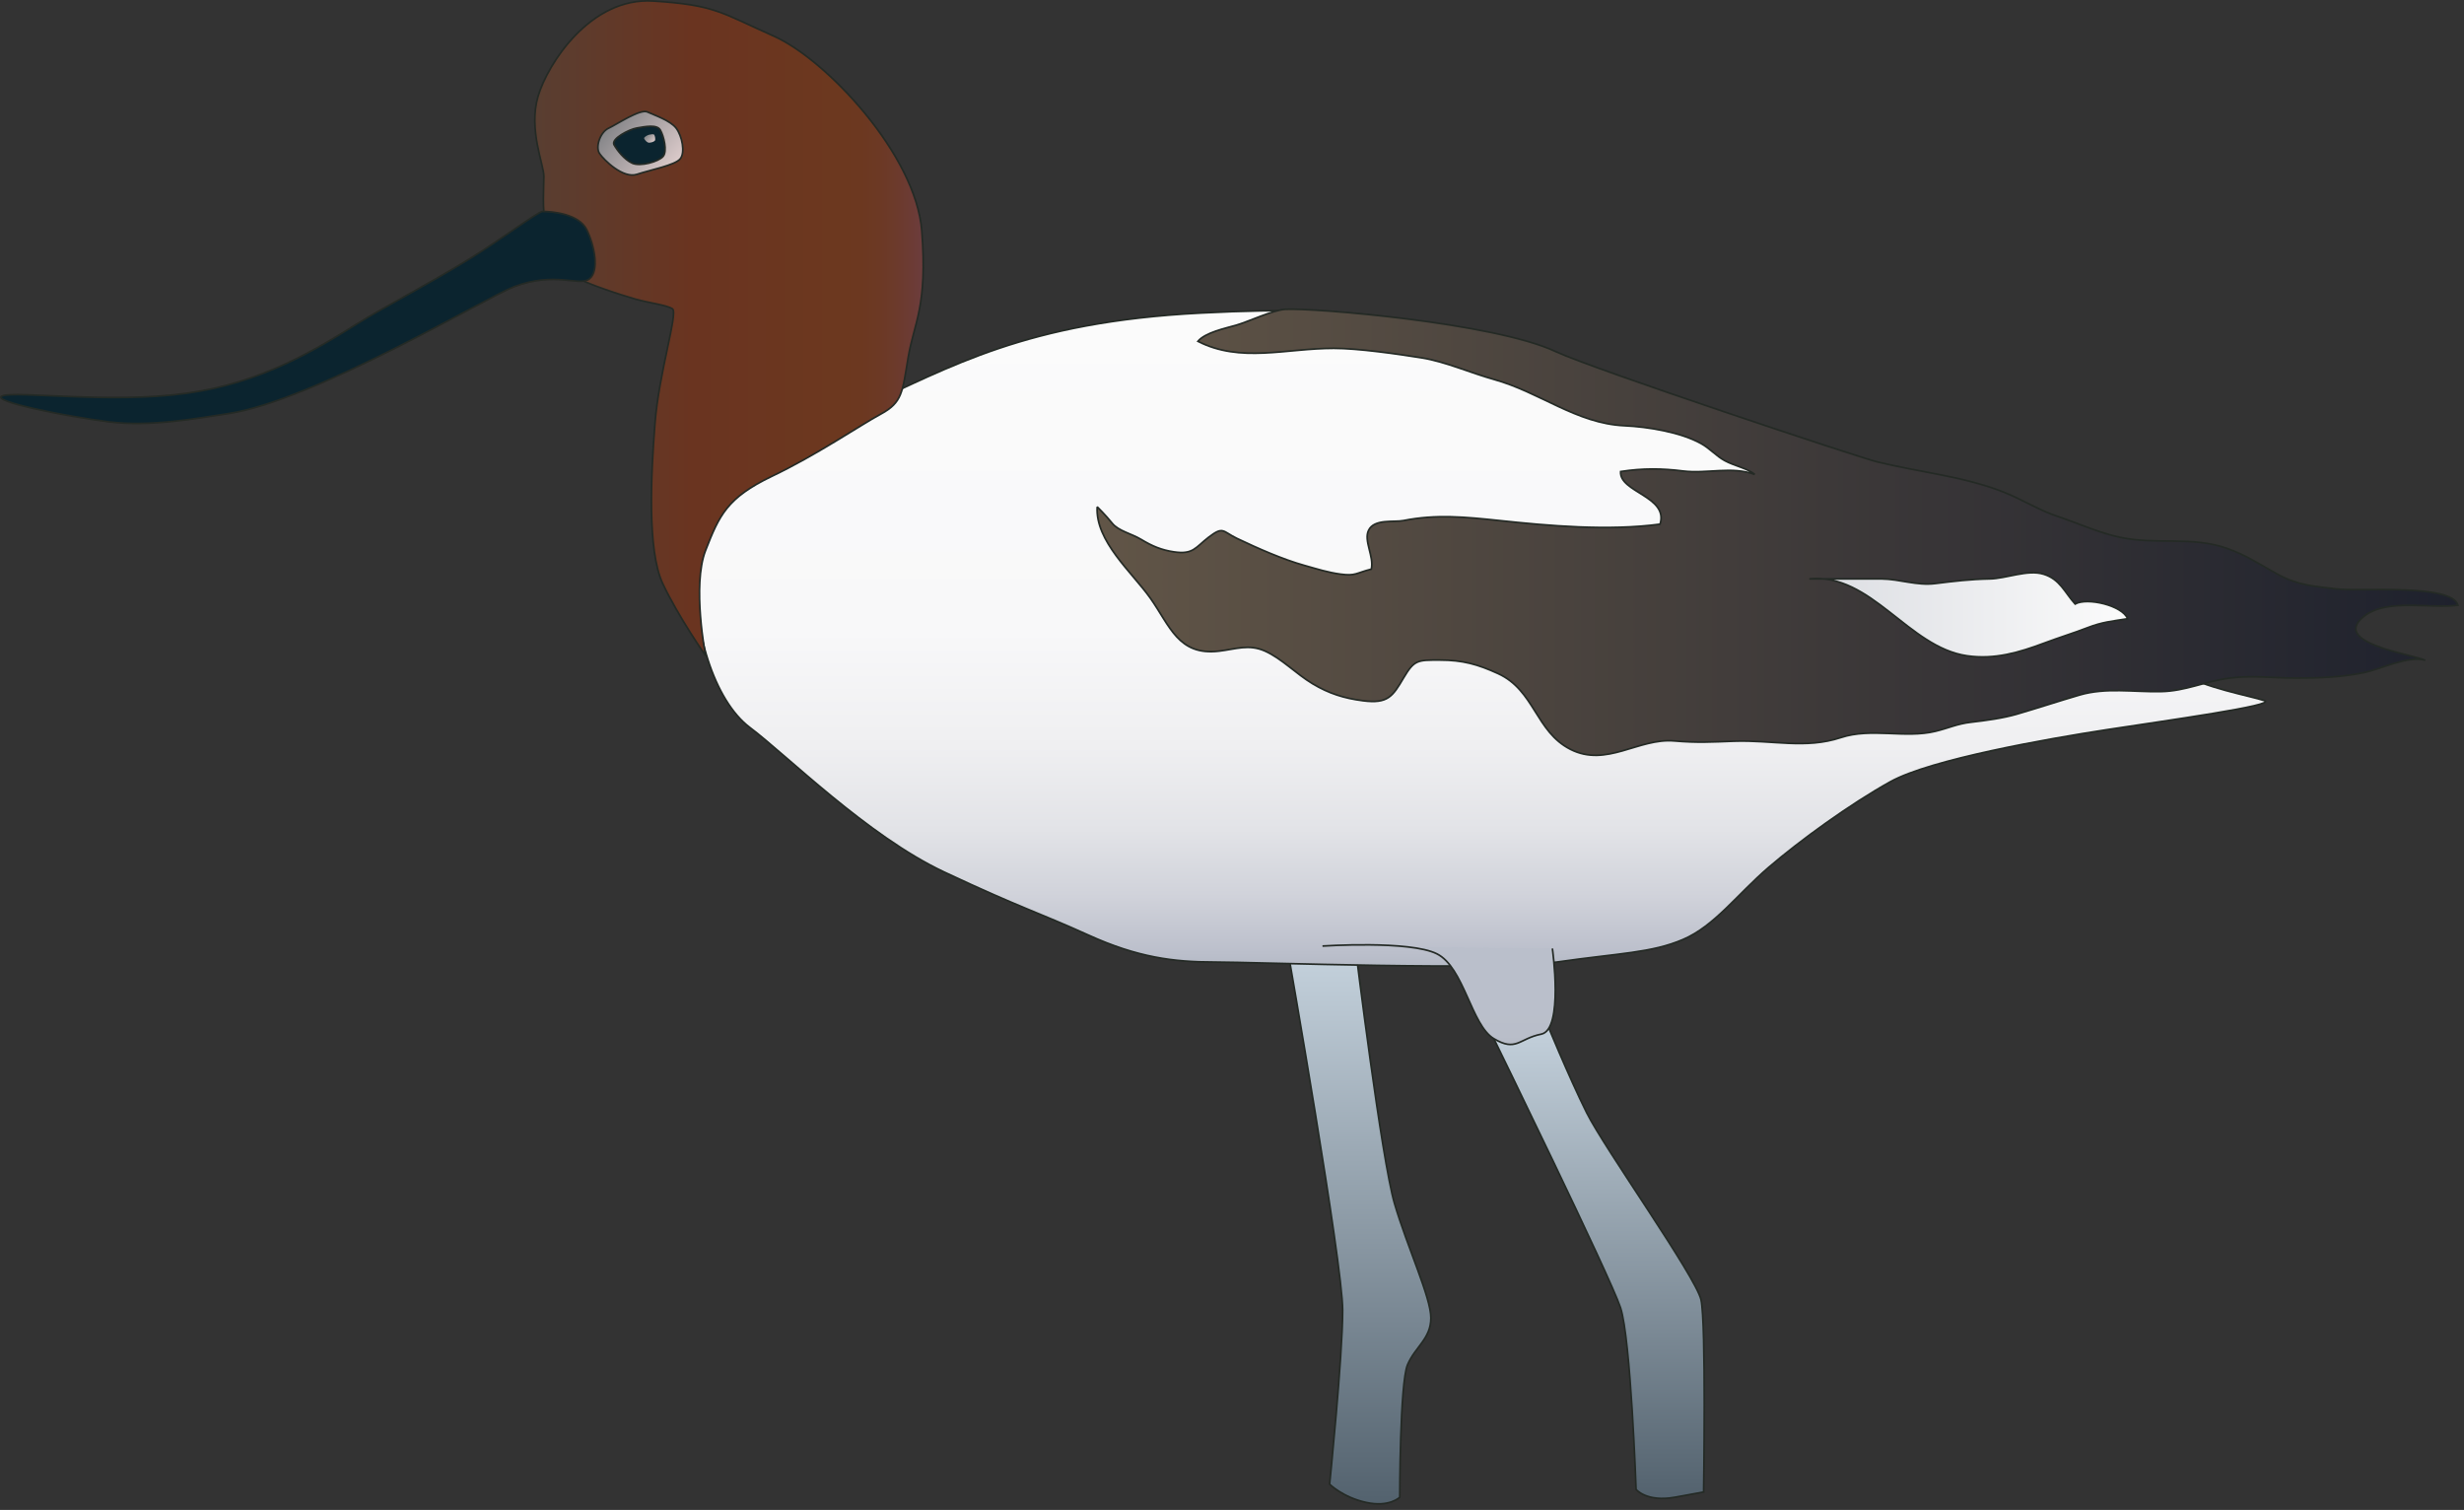 
        <svg xmlns:rdf="http://www.w3.org/1999/02/22-rdf-syntax-ns#" xmlns="http://www.w3.org/2000/svg" xmlns:cc="http://creativecommons.org/ns#" xmlns:xlink="http://www.w3.org/1999/xlink" xmlns:dc="http://purl.org/dc/elements/1.1/" x="0px" y="0px" width="501" height="307" viewBox="0 0 501 307" xml:space="preserve">
            <rect x="0" y="0" width="501" height="307" fill="#333333" stroke="none"/>
            <title>Recurvirostra novaehollandiae (Red-necked Avocet) 2</title>
            <desc xmlns:ian_image_library="https://ian.umces.edu/media-library/">
                <ian_image_library:title>Recurvirostra novaehollandiae (Red-necked Avocet) 2</ian_image_library:title>
                <ian_image_library:descr>Illustration of Recurvirostra novaehollandiae (Red-necked Avocet)</ian_image_library:descr>
                <ian_image_library:scene>
                    <ian_image_library:contains>bird, red-necked, avocet, Chordata, Aves, Charadriiformes, Recurvirostridae, Recurvirostra, novaehollandiae</ian_image_library:contains>
                    <ian_image_library:when>2007-11-04</ian_image_library:when>
                </ian_image_library:scene>
            </desc>
            
 <defs></defs>
 <linearGradient id="ian_symbols_28af7c64e066c0b4558977aa4cdf25a5" y2="192.98" gradientUnits="userSpaceOnUse" x2="276.41" y1="305.77" x1="276.41">
  <stop stop-color="#53626E" offset="0"/>
  <stop stop-color="#C5D2DD" offset="1"/>
 </linearGradient>
 <path stroke="#242A25" stroke-width=".347" d="m261.89 193.5s11.105 63.378 11.105 72.888c0 9.496-2.647 35.376-2.647 35.376s2.647 2.654 7.387 3.703c4.754 1.064 6.88-1.049 6.88-1.049s0-23.249 1.577-26.932c1.578-3.701 4.747-5.285 4.747-9.518 0-4.212-4.747-14.263-7.388-23.238-2.647-8.979-7.915-51.751-7.915-51.751l-13.75.52z" fill="url(#ian_symbols_28af7c64e066c0b4558977aa4cdf25a5)"/>
 <linearGradient id="ian_symbols_baf800f41b8f4554e93ac0c4cf118409" y2="207.23" gradientUnits="userSpaceOnUse" x2="325.13" y1="304.66" x1="325.13">
  <stop stop-color="#53626E" offset="0"/>
  <stop stop-color="#C5D2DD" offset="1"/>
 </linearGradient>
 <path stroke="#242A25" stroke-width=".347" d="m303.73 211.17s23.651 48.35 25.757 54.684c2.113 6.345 3.17 36.971 3.17 36.971s2.126 2.64 7.922 1.591c5.816-1.06 5.816-1.06 5.816-1.06s.528-34.329-.528-39.083c-1.063-4.753-19.548-30.623-23.252-38.03-3.684-7.388-8.437-19.017-8.437-19.017l-10.45 3.95z" fill="url(#ian_symbols_baf800f41b8f4554e93ac0c4cf118409)"/>
 <linearGradient id="ian_symbols_49a5866ccdd046f4495000542806d170" y2="63.156" gradientUnits="userSpaceOnUse" x2="301.03" y1="196.41" x1="301.03">
  <stop stop-color="#B5BAC6" offset="0"/>
  <stop stop-color="#BBBFCB" offset=".02"/>
  <stop stop-color="#D0D2DA" offset=".106"/>
  <stop stop-color="#E2E3E7" offset=".208"/>
  <stop stop-color="#EFEFF1" offset=".334"/>
  <stop stop-color="#F8F8F9" offset=".51"/>
  <stop stop-color="#FBFBFB" offset="1"/>
 </linearGradient>
 <path stroke="#242A25" stroke-width=".347" d="m141.52 114.04c.921-13.755 15.173-22.903 33.483-31.157 18.336-8.241 33.422-17.412 69.167-19.24 35.731-1.841 43.965 1.829 60.466 6.409 16.495 4.591 151.21 54.068 151.21 54.068s-15.567 10.082-11.911 12.834c3.663 2.749 13.745 4.567 16.494 5.501 2.742.907-20.164 4.08-32.074 5.911-11.911 1.828-35.738 6-43.985 10.57-8.254 4.591-18.337 11.92-24.749 17.412-6.398 5.501-10.989 11.91-17.408 14.663-6.412 2.749-12.824 2.749-25.655 4.591-12.832 1.818-61.401 0-69.655 0-8.24 0-15.58-.921-25.642-5.501-10.089-4.581-13.759-5.501-29.346-12.831-15.56-7.33-32.061-23.824-39.394-29.316-7.33-5.49-11.92-20.16-11-33.9z" fill="url(#ian_symbols_49a5866ccdd046f4495000542806d170)"/>
 <linearGradient id="ian_symbols_59d7374506f5fcc4e5ea0a46ec07d334" y2="192.1" gradientUnits="userSpaceOnUse" x2="292.57" y1="212.36" x1="292.57">
  <stop stop-color="#B5BAC6" offset="0"/>
  <stop stop-color="#B9BEC9" offset=".074"/>
  <stop stop-color="#BABFCB" offset=".348"/>
 </linearGradient>
 <path stroke="#242A25" stroke-width=".347" d="m268.9 192.35s17.761-1.178 23.266 1.584c5.498 2.749 6.98 14.487 11.564 17.239 4.591 2.749 5.078 0 9.656-.911 4.584-.921 2.255-17.412 2.255-17.412" fill="url(#ian_symbols_59d7374506f5fcc4e5ea0a46ec07d334)"/>
 <linearGradient id="ian_symbols_77bb10d2fe1b9774c9b67c540756435c" y2="108.21" gradientUnits="userSpaceOnUse" x2="499.78" y1="108.21" x1="223.07">
  <stop stop-color="#615547" offset="0"/>
  <stop stop-color="#1E212D" offset="1"/>
 </linearGradient>
 <path stroke="#242A25" stroke-width=".347" d="m223.09 103.04c-.42 6.974 7.069 13.309 10.793 18.56 3.981 5.62 5.701 11.782 13.976 10.787 3.453-.413 6.061-1.473 9.331-.024 3.392 1.517 6.337 4.638 9.683 6.649 3.358 2.014 6.412 2.969 10.285 3.467 5.004.64 5.999-.847 8.233-4.655 2.188-3.684 2.823-3.619 7.34-3.619 4.713 0 7.739.867 11.87 2.752 7.435 3.399 7.631 11.792 14.714 15.397 7.346 3.724 13.826-2.329 21.105-1.709 4.712.41 7.678.216 12.16.054 7.828-.271 14.491 1.655 21.722-.738 6.209-2.045 13.042.227 19.23-1.276 2.682-.65 4.415-1.527 7.299-1.852 2.979-.345 6.393-.802 9.229-1.625 4.083-1.191 8.491-2.641 12.791-3.9 5.355-1.558 10.895-.583 16.501-.691 5.024-.088 8.91-2.068 13.807-2.719 4.841-.65 8.693-.034 13.69-.034 4.727.014 9.188-.172 13.753-1.093 3.582-.735 8.965-3.542 12.547-2.522-3-1.32-19.535-3.551-12.364-9.029 4.699-3.595 13.501-1.398 18.993-2.167-1.287-4.462-20.097-2.729-24.688-3.305-4.673-.596-7.672-.66-11.911-2.956-3.717-2.024-6.392-3.887-10.278-5.265-7.259-2.586-14.294-.69-21.789-2.271-4.286-.9-8.566-2.861-12.574-4.202-4.002-1.32-7.319-3.487-11.152-5.003-8.077-3.207-17.307-4.07-25.805-6.172-3.446-.843-57.554-18.8-65.308-22.416-12.52-5.856-49.28-8.9-54.927-8.575-2.573.152-7.699 2.597-10.063 3.247-2.193.629-6.215 1.462-7.719 3.26 8.688 4.452 17.862 1.429 27.626 1.429 4.95 0 13.041 1.161 17.903 1.939 4.834.779 9.98 3.084 14.639 4.375 9.378 2.6 16.752 8.965 26.55 9.422 4.821.217 11.478 1.32 15.614 3.636 1.788.999 3.054 2.515 4.78 3.457 1.943 1.07 4.733 1.591 6.128 2.827-4.584-1.757-9.757-.108-14.585-.715-4.313-.542-8.187-.585-12.702.108-.271 4.242 9.784 5.035 8.023 10.699-10.529 1.405-22.603.345-32.901-.758-6.648-.694-12.594-1.3-19.284.03-1.937.379-5.931-.399-7.082 1.974-1.05 2.109 1.151 5.326.555 7.902-3.061.749-3.155 1.442-6.242 1.019-2.628-.355-4.699-1.029-7.395-1.788-4.374-1.222-9.398-3.443-13.691-5.488-2.985-1.442-2.722-2.546-5.755-.23-2.695 2.082-3.128 3.565-7.062 2.969-2.499-.369-4.421-1.171-6.629-2.512-1.971-1.191-4.659-1.733-5.918-3.314-1.29-1.61-3.06-3.35-3.06-3.35z" fill="url(#ian_symbols_77bb10d2fe1b9774c9b67c540756435c)"/>
 <linearGradient id="ian_symbols_3af81f6b7448c614854b741eb73ad128" y2="125.01" gradientUnits="userSpaceOnUse" x2="432.61" y1="125.01" x1="367.88">
  <stop stop-color="#DBDDE2" offset="0"/>
  <stop stop-color="#FBFBFB" offset="1"/>
 </linearGradient>
 <path stroke="#242A25" stroke-width=".347" d="m367.88 117.7c12.614-1.256 20.097 13.894 32.061 15.634 5.641.826 10.671-.704 15.594-2.542 3.088-1.161 5.999-2.048 8.959-3.186 2.932-1.138 4.901-1.296 8.118-1.808-1.09-2.719-8.247-4.374-10.685-2.99-2.153-2.404-3.074-5.034-6.399-6.063-3.283-1.016-7.624.911-10.996.955-3.893.074-7.285.474-11.003.941-3.799.487-7.204-.9-10.989-.941h-14.65z" fill="url(#ian_symbols_3af81f6b7448c614854b741eb73ad128)"/>
 <linearGradient id="ian_symbols_f25021a8e61213e4d9bbbd2129e15cc6" y2="66.738" gradientUnits="userSpaceOnUse" x2="187.72" y1="66.738" x1="108.74">
  <stop stop-color="#593E31" offset=".006"/>
  <stop stop-color="#6A3420" offset=".405"/>
  <stop stop-color="#6C381F" offset=".786"/>
  <stop stop-color="#6C3820" offset=".839"/>
  <stop stop-color="#6C3924" offset=".885"/>
  <stop stop-color="#6C3A2B" offset=".928"/>
  <stop stop-color="#6C3B35" offset=".97"/>
  <stop stop-color="#6C3D3E" offset="1"/>
 </linearGradient>
 <path stroke="#242A25" stroke-width=".347" d="m179.11 84.182c4.354-2.38 4.354-4.354 5.545-11.487 1.192-7.127 3.968-10.299 2.776-25.74-1.191-15.455-19.419-34.858-30.104-39.615-10.699-4.753-11.891-6.334-24.566-7.133-12.669-.782-21.383 12.679-23.367 19.413-1.978 6.727 1.192 13.853 1.192 16.233 0 2.383-.4 6.737.392 9.51.792 2.769 2.898 9.246 5.675 10.827 2.769 1.581 9.777 3.833 12.546 4.625 2.776.789 6.338 1.192 7.53 1.98 1.191.792-2.783 13.072-3.562 23.371-.806 10.295-1.591 25.737 1.578 32.474 3.176 6.748 8.721 14.663 8.721 14.663s-2.783-14.263 0-21.4c2.77-7.123 4.354-10.685 13.455-15.052 9.1-4.338 17.81-10.293 22.17-12.666z" fill="url(#ian_symbols_f25021a8e61213e4d9bbbd2129e15cc6)"/>
 <linearGradient id="ian_symbols_8fd86f311e92c9c41d5f17069bc47c07" y2="162.95" gradientUnits="userSpaceOnUse" x2="65.042" gradientTransform="matrix(.65 .552 -.604 .711 192.54 -117.27)" y1="162.95" x1="46.998">
  <stop stop-color="#868689" offset=".006"/>
  <stop stop-color="#DBCACA" offset="1"/>
 </linearGradient>
 <path stroke="#242A25" stroke-width=".347" d="m121.9 31.217c-.894-1.32.135-4.354 1.835-5.143 1.686-.792 6.439-3.994 7.902-3.314 1.449.684 4.645 1.723 5.85 3.304 1.199 1.581 1.882 4.96.813 6.246-1.104 1.29-5.938 2.197-8.782 3.132-2.83.942-6.71-2.903-7.62-4.225z" fill="url(#ian_symbols_8fd86f311e92c9c41d5f17069bc47c07)"/>
 <path stroke="#242A25" stroke-width=".347" d="m124.86 29.444c-.691-1.202 3.013-3.142 4.611-3.413 1.679-.292 4.083-.789 4.787.399.697 1.192 1.476 4.313.562 5.373-.894 1.06-4.672 2.133-6.291 1.365-1.63-.769-2.98-2.533-3.67-3.724z" fill="#0B242F"/>
 <linearGradient id="ian_symbols_f0425c061a27c80445b2f398ba3f248b" y2="141.62" gradientUnits="userSpaceOnUse" x2="56.422" gradientTransform="matrix(.728 .618 -.661 .779 185.61 -116.39)" y1="141.62" x1="54.28">
  <stop stop-color="#868689" offset=".006"/>
  <stop stop-color="#DBCACA" offset="1"/>
 </linearGradient>
 <path d="m130.97 28.164c-.128-.261.684-.714 1.043-.779.352-.064.887-.207 1.036.054.129.25.284.931.088 1.178-.216.241-1.043.501-1.388.349-.36-.153-.64-.531-.78-.802z" fill="url(#ian_symbols_f0425c061a27c80445b2f398ba3f248b)"/>
 <path stroke="#242A25" stroke-width=".347" d="m119.29 46.683c1.578 3.172 2.641 8.444.528 10.039-2.105 1.581-6.873-1.595-15.31 1.581-5.336 2.004-40.586 23.14-58.022 25.784-6.547.996-15.919 2.739-24.375 1.676-8.444-1.05-24.288-4.212-21.648-5.271 2.641-1.063 22.128 1.611 37.492-.532 15.391-2.143 26.415-8.979 34.872-14.263 5.045-3.163 13.501-7.472 22.521-12.994 6.074-3.714 14.118-9.713 14.964-9.713 2.13-.001 7.41.531 8.98 3.693z" fill="#0B242F"/>
</svg>
